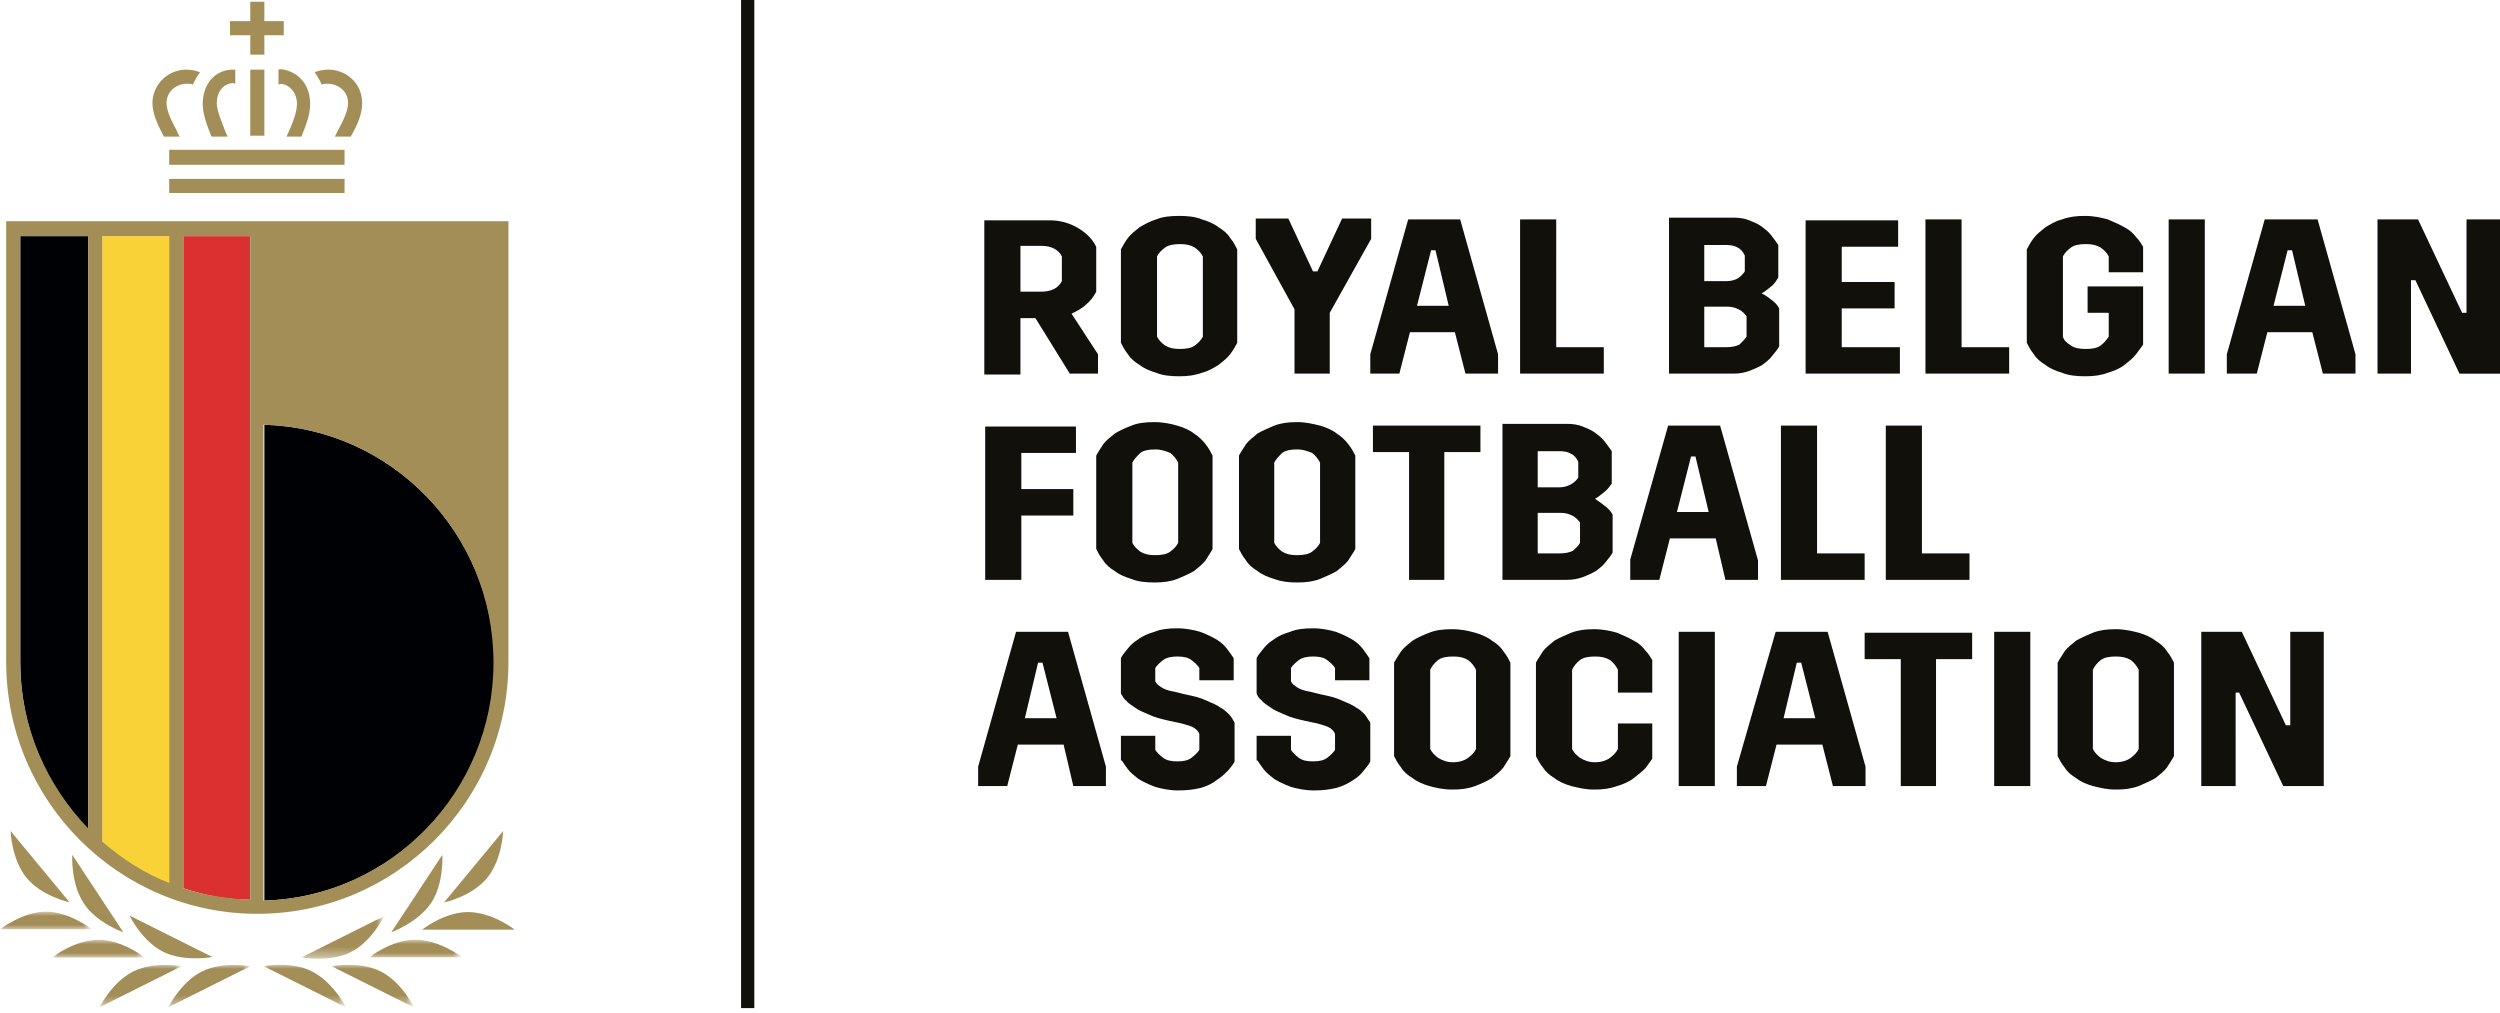 <?xml version="1.0" encoding="utf-8"?>
<!-- Generator: Adobe Illustrator 24.2.3, SVG Export Plug-In . SVG Version: 6.00 Build 0)  -->
<svg version="1.1" id="Calque_1" xmlns="http://www.w3.org/2000/svg" xmlns:xlink="http://www.w3.org/1999/xlink" x="0px" y="0px"
	 viewBox="0 0 283.7 115" style="enable-background:new 0 0 283.7 115;" xml:space="preserve">
<style type="text/css">
	.st0{fill-rule:evenodd;clip-rule:evenodd;fill:#A38E58;}
	.st1{filter:url(#Adobe_OpacityMaskFilter);}
	.st2{fill-rule:evenodd;clip-rule:evenodd;fill:#FFFFFF;}
	.st3{mask:url(#mask-2_1_);fill-rule:evenodd;clip-rule:evenodd;fill:#A38E58;}
	.st4{filter:url(#Adobe_OpacityMaskFilter_1_);}
	.st5{mask:url(#mask-2_2_);fill-rule:evenodd;clip-rule:evenodd;fill:#A38E58;}
	.st6{filter:url(#Adobe_OpacityMaskFilter_2_);}
	.st7{mask:url(#mask-2_3_);fill-rule:evenodd;clip-rule:evenodd;fill:#A38E58;}
	.st8{filter:url(#Adobe_OpacityMaskFilter_3_);}
	.st9{mask:url(#mask-4_1_);fill-rule:evenodd;clip-rule:evenodd;fill:#A38E58;}
	.st10{filter:url(#Adobe_OpacityMaskFilter_4_);}
	.st11{mask:url(#mask-4_2_);fill-rule:evenodd;clip-rule:evenodd;fill:#A38E58;}
	.st12{filter:url(#Adobe_OpacityMaskFilter_5_);}
	.st13{mask:url(#mask-4_3_);fill-rule:evenodd;clip-rule:evenodd;fill:#A38E58;}
	.st14{filter:url(#Adobe_OpacityMaskFilter_6_);}
	.st15{mask:url(#mask-4_4_);fill-rule:evenodd;clip-rule:evenodd;fill:#A38E58;}
	.st16{filter:url(#Adobe_OpacityMaskFilter_7_);}
	.st17{mask:url(#mask-4_5_);fill-rule:evenodd;clip-rule:evenodd;fill:#A38E58;}
	.st18{fill-rule:evenodd;clip-rule:evenodd;fill:#000105;}
	.st19{fill-rule:evenodd;clip-rule:evenodd;fill:#F9D238;}
	.st20{fill-rule:evenodd;clip-rule:evenodd;fill:#DA3130;}
	.st21{fill:#12100B;}
</style>
<desc>Created with Sketch.</desc>
<g id="_x30_3_x5F_Organisms-_x28_components_x29_">
	<g id="Navigation" transform="translate(-3239, -833)">
		<g id="Atom_x2F_Logo_x2F_Corporate_x2F_RBFA_x2F_L_x2F_Colour_x2F_Full" transform="translate(3239, 833)">
			<g id="RBFA_SMALL_WEB_logo_RGB">
				<polyline id="Fill-1" class="st0" points="28.4,0.2 28.4,2.4 26.1,2.4 26.1,4 28.4,4 28.4,6.2 30,6.2 30,4 32.2,4 32.2,2.4 
					30,2.4 30,0.2 28.4,0.2 				"/>
				<polygon id="Fill-2" class="st0" points="19.2,21.9 39.1,21.9 39.1,20.3 19.2,20.3 				"/>
				<polygon id="Fill-3" class="st0" points="19.2,18.7 39.1,18.7 39.1,17 19.2,17 				"/>
				<polygon id="Fill-4" class="st0" points="28.4,15.4 30,15.4 30,7.9 28.4,7.9 				"/>
				<path id="Fill-5" class="st0" d="M20.1,14.9c-0.6-1.1-1.2-2.3-1.2-3.2c0-1.2,0.9-2.1,2.2-2.2c0.3,0,0.6,0,0.8,0.1
					c0.2-0.5,0.5-1,0.8-1.4c-0.5-0.2-1-0.3-1.7-0.3c-2.1,0.1-3.7,1.8-3.7,3.8c0,1.2,0.6,2.5,1.3,3.8h1.8
					C20.2,15.2,20.1,15,20.1,14.9"/>
				<path id="Fill-6" class="st0" d="M25.8,15.4c-0.1-0.1-0.1-0.3-0.2-0.4c-0.4-1.1-1-2.4-1-3.3c0-1.3,0.7-2,1.4-2.2
					c0.3-0.1,0.5-0.1,0.7,0V7.9c-0.3,0-0.7,0-1.1,0.1c-1.6,0.4-2.6,1.9-2.6,3.8c0,1.1,0.5,2.5,1,3.7H25.8"/>
				<path id="Fill-7" class="st0" d="M37.4,7.9c-0.7,0-1.2,0.1-1.7,0.3c0.3,0.4,0.6,0.9,0.8,1.4c0.2-0.1,0.5-0.1,0.8-0.1
					c1.3,0.1,2.2,1,2.2,2.2c0,0.9-0.6,2.1-1.2,3.2c-0.1,0.2-0.2,0.4-0.3,0.6h1.8c0.7-1.2,1.3-2.5,1.3-3.8C41.1,9.6,39.5,8,37.4,7.9"
					/>
				<path id="Fill-8" class="st0" d="M31.6,7.9v1.7c0.2-0.1,0.5-0.1,0.7,0c0.6,0.2,1.4,0.9,1.4,2.2c0,0.9-0.5,2.2-1,3.3
					c-0.1,0.1-0.1,0.3-0.2,0.4h1.7c0.5-1.2,1-2.5,1-3.7c0-1.9-1-3.3-2.6-3.8C32.3,7.9,31.9,7.8,31.6,7.9"/>
				<path id="Fill-9" class="st0" d="M53.1,103.5c-2.7,0-5.2,2-5.2,2h10.5C58.3,105.4,55.8,103.5,53.1,103.5"/>
				<g id="Group-14" transform="translate(29.805, 105.939)">
					<g id="Clip-11">
					</g>
					<defs>
						<filter id="Adobe_OpacityMaskFilter" filterUnits="userSpaceOnUse" x="12.1" y="0.7" width="10.5" height="2">
							<feColorMatrix  type="matrix" values="1 0 0 0 0  0 1 0 0 0  0 0 1 0 0  0 0 0 1 0"/>
						</filter>
					</defs>
					<mask maskUnits="userSpaceOnUse" x="12.1" y="0.7" width="10.5" height="2" id="mask-2_1_">
						<g class="st1">
							<polygon id="path-1_1_" class="st2" points="0.1,0.7 22.6,0.7 22.6,8.4 0.1,8.4 							"/>
						</g>
					</mask>
					<path id="Fill-10" class="st3" d="M17.3,0.7c-2.7,0-5.2,2-5.2,2h10.5C22.6,2.6,20,0.7,17.3,0.7"/>
					<defs>
						<filter id="Adobe_OpacityMaskFilter_1_" filterUnits="userSpaceOnUse" x="7.8" y="3.5" width="9.4" height="4.8">
							<feColorMatrix  type="matrix" values="1 0 0 0 0  0 1 0 0 0  0 0 1 0 0  0 0 0 1 0"/>
						</filter>
					</defs>
					<mask maskUnits="userSpaceOnUse" x="7.8" y="3.5" width="9.4" height="4.8" id="mask-2_2_">
						<g class="st4">
							<polygon id="path-1_2_" class="st2" points="0.1,0.7 22.6,0.7 22.6,8.4 0.1,8.4 							"/>
						</g>
					</mask>
					<path id="Fill-12" class="st5" d="M13.4,4.3C11,3.1,7.8,3.7,7.8,3.7l9.4,4.7C17.2,8.4,15.8,5.5,13.4,4.3"/>
					<defs>
						<filter id="Adobe_OpacityMaskFilter_2_" filterUnits="userSpaceOnUse" x="0.1" y="3.5" width="9.4" height="4.8">
							<feColorMatrix  type="matrix" values="1 0 0 0 0  0 1 0 0 0  0 0 1 0 0  0 0 0 1 0"/>
						</filter>
					</defs>
					<mask maskUnits="userSpaceOnUse" x="0.1" y="3.5" width="9.4" height="4.8" id="mask-2_3_">
						<g class="st6">
							<polygon id="path-1_3_" class="st2" points="0.1,0.7 22.6,0.7 22.6,8.4 0.1,8.4 							"/>
						</g>
					</mask>
					<path id="Fill-13" class="st7" d="M5.6,4.3C3.3,3.1,0.1,3.7,0.1,3.7l9.4,4.7C9.5,8.4,8,5.5,5.6,4.3"/>
				</g>
				<path id="Fill-15" class="st0" d="M55.3,99.6c1.7-2.1,1.8-5.3,1.8-5.3l-6.7,8.1C50.5,102.4,53.6,101.7,55.3,99.6"/>
				<path id="Fill-16" class="st0" d="M48.9,102.5c1.5-2.2,1.3-5.5,1.3-5.5l-5.8,8.8C44.4,105.8,47.4,104.7,48.9,102.5"/>
				<g id="Group-23" transform="translate(0, 103.152)">
					<g id="Clip-18">
					</g>
					<defs>
						<filter id="Adobe_OpacityMaskFilter_3_" filterUnits="userSpaceOnUse" x="34.2" y="0.8" width="9.4" height="4.8">
							<feColorMatrix  type="matrix" values="1 0 0 0 0  0 1 0 0 0  0 0 1 0 0  0 0 0 1 0"/>
						</filter>
					</defs>
					<mask maskUnits="userSpaceOnUse" x="34.2" y="0.8" width="9.4" height="4.8" id="mask-4_1_">
						<g class="st8">
							<polygon id="path-3_1_" class="st2" points="0,0.3 43.6,0.3 43.6,11.2 0,11.2 							"/>
						</g>
					</mask>
					<path id="Fill-17" class="st9" d="M39.8,4.9c2.4-1.2,3.8-4.1,3.8-4.1l-9.4,4.7C34.2,5.5,37.4,6.1,39.8,4.9"/>
					<defs>
						<filter id="Adobe_OpacityMaskFilter_4_" filterUnits="userSpaceOnUse" x="0" y="0.3" width="10.5" height="2">
							<feColorMatrix  type="matrix" values="1 0 0 0 0  0 1 0 0 0  0 0 1 0 0  0 0 0 1 0"/>
						</filter>
					</defs>
					<mask maskUnits="userSpaceOnUse" x="0" y="0.3" width="10.5" height="2" id="mask-4_2_">
						<g class="st10">
							<polygon id="path-3_2_" class="st2" points="0,0.3 43.6,0.3 43.6,11.2 0,11.2 							"/>
						</g>
					</mask>
					<path id="Fill-19" class="st11" d="M5.2,0.3c2.7,0,5.2,2,5.2,2H0C0,2.3,2.6,0.3,5.2,0.3"/>
					<defs>
						<filter id="Adobe_OpacityMaskFilter_5_" filterUnits="userSpaceOnUse" x="6" y="3.5" width="10.5" height="2">
							<feColorMatrix  type="matrix" values="1 0 0 0 0  0 1 0 0 0  0 0 1 0 0  0 0 0 1 0"/>
						</filter>
					</defs>
					<mask maskUnits="userSpaceOnUse" x="6" y="3.5" width="10.5" height="2" id="mask-4_3_">
						<g class="st12">
							<polygon id="path-3_3_" class="st2" points="0,0.3 43.6,0.3 43.6,11.2 0,11.2 							"/>
						</g>
					</mask>
					<path id="Fill-20" class="st13" d="M11.2,3.5c2.7,0,5.2,2,5.2,2H6C6,5.4,8.5,3.5,11.2,3.5"/>
					<defs>
						<filter id="Adobe_OpacityMaskFilter_6_" filterUnits="userSpaceOnUse" x="11.3" y="6.3" width="9.4" height="4.8">
							<feColorMatrix  type="matrix" values="1 0 0 0 0  0 1 0 0 0  0 0 1 0 0  0 0 0 1 0"/>
						</filter>
					</defs>
					<mask maskUnits="userSpaceOnUse" x="11.3" y="6.3" width="9.4" height="4.8" id="mask-4_4_">
						<g class="st14">
							<polygon id="path-3_4_" class="st2" points="0,0.3 43.6,0.3 43.6,11.2 0,11.2 							"/>
						</g>
					</mask>
					<path id="Fill-21" class="st15" d="M15.1,7.1c2.4-1.2,5.5-0.6,5.5-0.6l-9.4,4.7C11.3,11.2,12.7,8.3,15.1,7.1"/>
					<defs>
						<filter id="Adobe_OpacityMaskFilter_7_" filterUnits="userSpaceOnUse" x="19.1" y="6.3" width="9.4" height="4.8">
							<feColorMatrix  type="matrix" values="1 0 0 0 0  0 1 0 0 0  0 0 1 0 0  0 0 0 1 0"/>
						</filter>
					</defs>
					<mask maskUnits="userSpaceOnUse" x="19.1" y="6.3" width="9.4" height="4.8" id="mask-4_5_">
						<g class="st16">
							<polygon id="path-3_5_" class="st2" points="0,0.3 43.6,0.3 43.6,11.2 0,11.2 							"/>
						</g>
					</mask>
					<path id="Fill-22" class="st17" d="M22.9,7.1c2.4-1.2,5.5-0.6,5.5-0.6l-9.4,4.7C19.1,11.2,20.5,8.3,22.9,7.1"/>
				</g>
				<path id="Fill-24" class="st0" d="M3,99.6c-1.7-2.1-1.8-5.3-1.8-5.3l6.7,8.1C7.9,102.4,4.7,101.7,3,99.6"/>
				<path id="Fill-25" class="st0" d="M9.5,102.5C8,100.2,8.2,97,8.2,97l5.8,8.8C14,105.8,10.9,104.7,9.5,102.5"/>
				<path id="Fill-26" class="st0" d="M18.5,108c-2.4-1.2-3.8-4.1-3.8-4.1l9.4,4.7C24.1,108.6,20.9,109.2,18.5,108"/>
				<path id="Fill-27" class="st18" d="M30,48.2v54c14.4-0.4,26.1-12.4,26.1-27v0C56,60.5,44.4,48.6,30,48.2"/>
				<path id="Fill-28" class="st19" d="M19.2,26.8h-7.6v68.8c2.2,1.9,4.8,3.5,7.6,4.7V26.8"/>
				<path id="Fill-29" class="st20" d="M20.8,100.8c2.4,0.8,4.9,1.3,7.6,1.3V26.8h-7.6V100.8"/>
				<path id="Fill-30" class="st18" d="M2.3,75.2c0,7.3,2.9,14,7.7,18.9V26.8H2.3V75.2"/>
				<path id="Fill-31" class="st0" d="M56,75.2c0,14.6-11.6,26.6-26.1,27v-54C44.4,48.6,56,60.5,56,75.2L56,75.2z M28.4,102.1
					c-2.6-0.1-5.2-0.5-7.6-1.3v-74h7.6V102.1z M19.2,100.2c-2.8-1.1-5.3-2.7-7.6-4.7V26.8h7.6V100.2z M10,94
					c-4.7-4.9-7.7-11.5-7.7-18.9V26.8H10V94z M0.7,25.1v50c0,15.8,12.8,28.6,28.5,28.6c15.7,0,28.5-12.8,28.5-28.6v-50H0.7L0.7,25.1
					z"/>
			</g>
		</g>
	</g>
</g>
<g>
	<polygon class="st21" points="84.1,114.4 85.6,114.4 85.6,-0.5 84.1,-0.5 84.1,114.4 	"/>
	<path class="st21" d="M111,89.2h3.3l1.2-4.7h5.2l1.1,4.7h3.7V87l-4.3-15.3h-5.9L111,87V89.2L111,89.2z M117.8,75.2h0.5l1.6,6.3
		h-3.6L117.8,75.2L117.8,75.2z M127.3,86.3c0.2,0.3,0.4,0.6,0.7,1c0.3,0.4,0.7,0.7,1.2,1.1c0.5,0.3,1.1,0.6,1.9,0.9
		c0.7,0.2,1.6,0.4,2.6,0.4c1,0,1.8-0.1,2.6-0.3c0.7-0.2,1.3-0.5,1.8-0.9c0.5-0.3,0.9-0.7,1.3-1.1c0.3-0.4,0.6-0.7,0.7-1V82
		c-0.2-0.3-0.3-0.6-0.6-0.9c-0.3-0.3-0.6-0.6-1-0.8c-0.4-0.3-0.9-0.5-1.6-0.8c-0.6-0.3-1.4-0.5-2.4-0.7l-1.2-0.3
		c-0.7-0.1-1.2-0.3-1.5-0.5c-0.3-0.2-0.6-0.4-0.7-0.7v-1.5c0.2-0.3,0.5-0.6,0.9-0.9c0.4-0.3,1-0.4,1.6-0.4c0.7,0,1.2,0.1,1.6,0.4
		c0.4,0.3,0.7,0.6,0.9,0.9v1.4h3.9v-2.5c-0.2-0.3-0.4-0.6-0.7-1c-0.3-0.4-0.7-0.8-1.2-1.1c-0.5-0.3-1.1-0.6-1.9-0.9
		c-0.7-0.2-1.6-0.4-2.6-0.4c-1,0-1.9,0.1-2.6,0.4c-0.7,0.2-1.4,0.5-1.9,0.9c-0.5,0.3-0.9,0.7-1.2,1.1c-0.3,0.4-0.6,0.7-0.7,1v4
		c0.2,0.3,0.3,0.6,0.6,0.8c0.2,0.3,0.6,0.5,1,0.8c0.4,0.3,0.9,0.5,1.6,0.8c0.6,0.3,1.4,0.5,2.3,0.7l1.4,0.3c0.7,0.2,1.1,0.3,1.4,0.5
		c0.3,0.2,0.5,0.4,0.6,0.7v1.8c-0.2,0.3-0.5,0.6-0.9,0.9c-0.4,0.3-0.9,0.4-1.6,0.4c-0.7,0-1.2-0.1-1.6-0.4c-0.4-0.3-0.7-0.6-0.9-0.9
		v-1.6h-3.9V86.3L127.3,86.3z M142.7,86.3c0.2,0.3,0.4,0.6,0.7,1c0.3,0.4,0.7,0.7,1.2,1.1c0.5,0.3,1.1,0.6,1.9,0.9
		c0.7,0.2,1.6,0.4,2.6,0.4c1,0,1.8-0.1,2.6-0.3c0.7-0.2,1.3-0.5,1.9-0.9c0.5-0.3,0.9-0.7,1.2-1.1c0.3-0.4,0.6-0.7,0.7-1V82
		c-0.2-0.3-0.4-0.6-0.6-0.9c-0.3-0.3-0.6-0.6-1-0.8c-0.4-0.3-0.9-0.5-1.6-0.8c-0.6-0.3-1.4-0.5-2.4-0.7l-1.2-0.3
		c-0.7-0.1-1.2-0.3-1.5-0.5c-0.3-0.2-0.6-0.4-0.7-0.7v-1.5c0.2-0.3,0.5-0.6,0.9-0.9c0.4-0.3,1-0.4,1.6-0.4c0.7,0,1.2,0.1,1.6,0.4
		c0.4,0.3,0.7,0.6,0.9,0.9v1.4h3.9v-2.5c-0.2-0.3-0.4-0.6-0.7-1c-0.3-0.4-0.7-0.8-1.2-1.1c-0.5-0.3-1.1-0.6-1.9-0.9
		c-0.7-0.2-1.6-0.4-2.6-0.4c-1,0-1.9,0.1-2.6,0.4c-0.7,0.2-1.4,0.5-1.9,0.9c-0.5,0.3-0.9,0.7-1.2,1.1c-0.3,0.4-0.6,0.7-0.7,1v4
		c0.1,0.3,0.3,0.6,0.6,0.8c0.2,0.3,0.6,0.5,1,0.8c0.4,0.3,0.9,0.5,1.6,0.8c0.6,0.3,1.4,0.5,2.3,0.7l1.4,0.3c0.7,0.2,1.1,0.3,1.4,0.5
		c0.3,0.2,0.5,0.4,0.6,0.7v1.8c-0.2,0.3-0.5,0.6-0.9,0.9c-0.4,0.3-0.9,0.4-1.6,0.4c-0.7,0-1.2-0.1-1.6-0.4c-0.4-0.3-0.7-0.6-0.9-0.9
		v-1.6h-3.9V86.3L142.7,86.3z M162.3,76c0.2-0.4,0.5-0.8,0.9-1.1c0.4-0.3,1-0.4,1.7-0.4c0.7,0,1.2,0.1,1.7,0.4
		c0.4,0.3,0.7,0.7,0.9,1.1v9c-0.2,0.4-0.5,0.7-0.9,1c-0.4,0.3-1,0.5-1.7,0.5c-0.7,0-1.2-0.2-1.7-0.5c-0.4-0.3-0.7-0.6-0.9-1V76
		L162.3,76z M158.2,85.8c0.2,0.4,0.4,0.8,0.8,1.3c0.3,0.5,0.8,0.9,1.3,1.2c0.5,0.4,1.2,0.7,1.9,0.9c0.7,0.2,1.6,0.4,2.6,0.4
		c1,0,1.8-0.1,2.6-0.4c0.8-0.3,1.4-0.6,1.9-0.9c0.5-0.4,1-0.8,1.3-1.2c0.3-0.5,0.6-0.9,0.8-1.3V75.2c-0.2-0.4-0.4-0.8-0.8-1.3
		c-0.3-0.5-0.8-0.9-1.3-1.2c-0.5-0.4-1.2-0.7-1.9-0.9c-0.7-0.2-1.6-0.4-2.6-0.4c-1,0-1.9,0.1-2.6,0.4c-0.8,0.3-1.4,0.6-1.9,0.9
		c-0.5,0.4-1,0.8-1.3,1.2c-0.3,0.5-0.6,0.9-0.8,1.3V85.8L158.2,85.8z M183.6,82.1V85c-0.2,0.4-0.5,0.7-0.9,1c-0.4,0.3-1,0.5-1.7,0.5
		c-0.7,0-1.2-0.2-1.7-0.5c-0.4-0.3-0.7-0.6-0.9-1v-9c0.2-0.4,0.5-0.8,0.9-1.1c0.4-0.3,1-0.4,1.7-0.4c0.7,0,1.2,0.1,1.7,0.4
		c0.4,0.3,0.7,0.7,0.9,1.1v2.6h3.9v-3.7c-0.2-0.3-0.4-0.7-0.8-1.1c-0.3-0.4-0.7-0.8-1.3-1.1c-0.5-0.3-1.2-0.6-1.9-0.9
		c-0.7-0.2-1.6-0.4-2.6-0.4c-1,0-1.8,0.1-2.6,0.4c-0.7,0.3-1.4,0.6-1.9,0.9c-0.5,0.4-1,0.8-1.3,1.2c-0.3,0.5-0.6,0.9-0.8,1.3v10.6
		c0.2,0.4,0.4,0.8,0.8,1.3c0.3,0.5,0.8,0.9,1.3,1.2c0.5,0.4,1.2,0.7,1.9,0.9c0.8,0.2,1.6,0.4,2.6,0.4c1,0,1.8-0.1,2.6-0.4
		c0.7-0.2,1.4-0.5,1.9-0.9c0.5-0.4,0.9-0.7,1.3-1.1c0.3-0.4,0.6-0.8,0.8-1.1v-4H183.6L183.6,82.1z M190.5,89.2h4.1V71.7h-4.1V89.2
		L190.5,89.2z M197.1,89.2h3.3l1.2-4.7h5.2l1.2,4.7h3.7V87l-4.3-15.3h-5.9L197.1,87V89.2L197.1,89.2z M203.9,75.2h0.5l1.6,6.3h-3.6
		L203.9,75.2L203.9,75.2z M215.6,89.2h4.1V74.8h4.1v-3h-12.2v3h4.1V89.2L215.6,89.2z M226.3,89.2h4.1V71.7h-4.1V89.2L226.3,89.2z
		 M237.5,76c0.2-0.4,0.5-0.8,0.9-1.1c0.4-0.3,1-0.4,1.7-0.4c0.7,0,1.2,0.1,1.7,0.4c0.4,0.3,0.7,0.7,0.9,1.1v9
		c-0.2,0.4-0.5,0.7-0.9,1c-0.4,0.3-1,0.5-1.7,0.5c-0.7,0-1.2-0.2-1.7-0.5c-0.4-0.3-0.7-0.6-0.9-1V76L237.5,76z M233.5,85.8
		c0.2,0.4,0.4,0.8,0.8,1.3c0.3,0.5,0.8,0.9,1.3,1.2c0.5,0.4,1.2,0.7,1.9,0.9c0.8,0.2,1.6,0.4,2.6,0.4c1,0,1.8-0.1,2.6-0.4
		c0.7-0.3,1.4-0.6,1.9-0.9c0.5-0.4,1-0.8,1.3-1.2c0.3-0.5,0.6-0.9,0.8-1.3V75.2c-0.2-0.4-0.4-0.8-0.8-1.3c-0.3-0.5-0.8-0.9-1.3-1.2
		c-0.5-0.4-1.2-0.7-1.9-0.9c-0.8-0.2-1.6-0.4-2.6-0.4c-1,0-1.8,0.1-2.6,0.4c-0.7,0.3-1.4,0.6-1.9,0.9c-0.5,0.4-1,0.8-1.3,1.2
		c-0.3,0.5-0.6,0.9-0.8,1.3V85.8L233.5,85.8z M249.9,89.2h3.8V78.6h0.4l5,10.6h4.6V71.7h-3.8v10.6h-0.5l-5-10.6h-4.6V89.2
		L249.9,89.2z"/>
	<path class="st21" d="M111.8,65.8h4.1v-7.3h5.9v-3h-5.9v-4.1h6.2v-3h-10.3V65.8L111.8,65.8z M128.5,52.5c0.2-0.4,0.5-0.7,0.9-1.1
		c0.4-0.3,1-0.4,1.7-0.4c0.7,0,1.2,0.2,1.7,0.4c0.4,0.3,0.7,0.7,0.9,1.1v9.1c-0.2,0.4-0.5,0.7-0.9,1c-0.4,0.3-1,0.4-1.7,0.4
		c-0.7,0-1.2-0.1-1.7-0.4c-0.4-0.3-0.7-0.6-0.9-1V52.5L128.5,52.5z M124.4,62.3c0.2,0.4,0.4,0.8,0.8,1.3c0.3,0.5,0.8,0.9,1.3,1.2
		c0.5,0.4,1.2,0.7,1.9,0.9c0.7,0.3,1.6,0.4,2.6,0.4c1,0,1.8-0.1,2.6-0.4c0.7-0.3,1.4-0.6,1.9-0.9c0.5-0.4,1-0.8,1.3-1.2
		c0.3-0.5,0.6-0.9,0.8-1.3V51.7c-0.2-0.4-0.4-0.8-0.8-1.3c-0.3-0.4-0.8-0.9-1.3-1.2c-0.5-0.4-1.2-0.7-1.9-0.9
		c-0.7-0.2-1.6-0.4-2.6-0.4c-1,0-1.9,0.1-2.6,0.4c-0.8,0.3-1.4,0.6-1.9,0.9c-0.5,0.4-1,0.8-1.3,1.2c-0.3,0.5-0.6,0.9-0.8,1.3V62.3
		L124.4,62.3z M144.6,52.5c0.2-0.4,0.5-0.7,0.9-1.1c0.4-0.3,1-0.4,1.7-0.4c0.7,0,1.2,0.2,1.7,0.4c0.4,0.3,0.7,0.7,0.9,1.1v9.1
		c-0.2,0.4-0.5,0.7-0.9,1c-0.4,0.3-1,0.4-1.7,0.4c-0.7,0-1.2-0.1-1.7-0.4c-0.4-0.3-0.7-0.6-0.9-1V52.5L144.6,52.5z M140.6,62.3
		c0.2,0.4,0.4,0.8,0.8,1.3c0.3,0.5,0.8,0.9,1.3,1.2c0.5,0.4,1.2,0.7,1.9,0.9c0.8,0.3,1.6,0.4,2.6,0.4c1,0,1.8-0.1,2.6-0.4
		c0.7-0.3,1.4-0.6,1.9-0.9c0.5-0.4,1-0.8,1.3-1.2c0.3-0.5,0.6-0.9,0.8-1.3V51.7c-0.2-0.4-0.4-0.8-0.8-1.3c-0.3-0.4-0.8-0.9-1.3-1.2
		c-0.5-0.4-1.2-0.7-1.9-0.9c-0.8-0.2-1.6-0.4-2.6-0.4c-1,0-1.8,0.1-2.6,0.4c-0.7,0.3-1.4,0.6-1.9,0.9c-0.5,0.4-1,0.8-1.3,1.2
		c-0.3,0.5-0.6,0.9-0.8,1.3V62.3L140.6,62.3z M159.8,65.8h4.1V51.3h4.1v-3h-12.2v3h4.1V65.8L159.8,65.8z M170.4,65.8h7.4
		c0.7,0,1.2-0.1,1.8-0.3c0.5-0.2,1-0.4,1.5-0.7c0.4-0.3,0.8-0.6,1.1-1c0.3-0.4,0.6-0.7,0.8-1.1v-4.3c-0.2-0.4-0.5-0.7-0.9-1
		c-0.4-0.3-0.8-0.6-1.1-0.8c0.4-0.2,0.7-0.5,1.1-0.8c0.4-0.3,0.6-0.7,0.8-0.9v-3.7c-0.2-0.3-0.5-0.7-0.8-1.1c-0.3-0.4-0.7-0.7-1.1-1
		c-0.4-0.3-0.9-0.5-1.4-0.7c-0.5-0.2-1.1-0.3-1.7-0.3h-7.4V65.8L170.4,65.8z M174.5,55.4v-4.2h2.5c0.5,0,1,0.1,1.3,0.3
		c0.4,0.2,0.6,0.5,0.8,0.9v1.8c-0.2,0.3-0.5,0.6-0.9,0.8c-0.4,0.2-0.8,0.3-1.2,0.3H174.5L174.5,55.4z M174.5,62.8v-4.6h2.6
		c0.5,0,0.9,0.1,1.3,0.3c0.4,0.2,0.7,0.5,0.9,0.8v2.3c-0.2,0.4-0.5,0.6-0.8,0.9c-0.4,0.2-0.9,0.3-1.5,0.3H174.5L174.5,62.8z
		 M185,65.8h3.3l1.2-4.7h5.2l1.1,4.7h3.7v-2.2l-4.3-15.3h-5.9L185,63.5V65.8L185,65.8z M191.9,51.8h0.5l1.5,6.3h-3.6L191.9,51.8
		L191.9,51.8z M202.1,65.8h9.5v-3h-5.4V48.3h-4.1V65.8L202.1,65.8z M214,65.8h9.5v-3h-5.4V48.3H214V65.8L214,65.8z"/>
	<path class="st21" d="M121.4,42.4h3.2v-2.2l-3-4.6c0.6-0.3,1.2-0.6,1.6-1c0.5-0.4,0.9-0.9,1.2-1.5v-5.1c-0.5-1-1.3-1.7-2.2-2.2
		c-0.9-0.5-1.9-0.8-3.1-0.8h-7.4v17.5h4.1v-6.4h1.7L121.4,42.4L121.4,42.4z M115.8,33.1v-5.2h2.4c0.5,0,1,0.1,1.4,0.3
		c0.4,0.2,0.7,0.5,0.9,0.9v2.8c-0.2,0.4-0.5,0.7-0.9,0.9c-0.4,0.2-0.9,0.3-1.4,0.3H115.8L115.8,33.1z M131.3,29.1
		c0.2-0.4,0.5-0.7,0.9-1c0.4-0.3,1-0.4,1.7-0.4c0.7,0,1.2,0.1,1.7,0.4c0.4,0.3,0.7,0.6,0.9,1v9.1c-0.2,0.4-0.5,0.7-0.9,1
		c-0.4,0.3-1,0.4-1.7,0.4c-0.7,0-1.2-0.1-1.7-0.4c-0.4-0.3-0.7-0.6-0.9-1V29.1L131.3,29.1z M127.2,38.9c0.2,0.4,0.4,0.8,0.8,1.3
		c0.3,0.5,0.8,0.9,1.3,1.2c0.5,0.4,1.2,0.7,1.9,0.9c0.7,0.3,1.6,0.4,2.6,0.4c1,0,1.8-0.1,2.6-0.4c0.8-0.2,1.4-0.6,1.9-0.9
		c0.5-0.4,1-0.8,1.3-1.2c0.3-0.4,0.6-0.9,0.8-1.3V28.3c-0.2-0.4-0.4-0.8-0.8-1.3c-0.3-0.5-0.8-0.9-1.3-1.2c-0.5-0.4-1.2-0.7-1.9-0.9
		c-0.7-0.3-1.6-0.4-2.6-0.4c-1,0-1.9,0.1-2.6,0.4c-0.7,0.2-1.4,0.6-1.9,0.9c-0.5,0.4-1,0.8-1.3,1.2c-0.3,0.4-0.6,0.9-0.8,1.3V38.9
		L127.2,38.9z M146.8,42.4h4.1v-6.9l4.7-8.4v-2.3h-3.3l-2.8,6h-0.5l-2.8-6h-3.7v2.3l4.4,8V42.4L146.8,42.4z M155.5,42.4h3.3l1.2-4.7
		h5.1l1.2,4.7h3.7v-2.2l-4.3-15.3h-5.9l-4.3,15.3V42.4L155.5,42.4z M162.4,28.4h0.5l1.5,6.3h-3.6L162.4,28.4L162.4,28.4z
		 M172.5,42.4h9.5v-3h-5.4V24.9h-4.1V42.4L172.5,42.4z M189.3,42.4h7.4c0.7,0,1.2-0.1,1.8-0.3c0.5-0.2,1-0.4,1.5-0.7
		c0.4-0.3,0.8-0.6,1.1-1c0.3-0.4,0.6-0.7,0.8-1.1v-4.3c-0.2-0.4-0.5-0.7-0.9-1c-0.4-0.3-0.8-0.6-1.1-0.7c0.4-0.2,0.7-0.5,1.1-0.8
		c0.4-0.3,0.6-0.7,0.8-1v-3.7c-0.2-0.3-0.5-0.7-0.8-1.1c-0.3-0.4-0.7-0.7-1.1-1c-0.4-0.3-0.9-0.5-1.4-0.7c-0.5-0.2-1.1-0.3-1.7-0.3
		h-7.4V42.4L189.3,42.4z M193.4,32v-4.2h2.5c0.5,0,1,0.1,1.3,0.3c0.4,0.2,0.6,0.5,0.8,0.9v1.8c-0.2,0.3-0.5,0.6-0.8,0.8
		c-0.4,0.2-0.8,0.3-1.2,0.3H193.4L193.4,32z M193.4,39.4v-4.6h2.6c0.5,0,0.9,0.1,1.3,0.3c0.4,0.2,0.7,0.5,0.9,0.8v2.3
		c-0.2,0.3-0.5,0.6-0.8,0.9c-0.4,0.2-0.9,0.3-1.5,0.3H193.4L193.4,39.4z M204.9,42.4h10.7v-3H209v-4.4h6v-3h-6v-4h6.4v-3h-10.5V42.4
		L204.9,42.4z M218.5,42.4h9.5v-3h-5.4V24.9h-4.1V42.4L218.5,42.4z M236.8,35.5h2.5v2.7c-0.2,0.3-0.5,0.7-0.9,1
		c-0.4,0.3-1,0.4-1.7,0.4c-0.7,0-1.3-0.1-1.7-0.4c-0.5-0.3-0.8-0.6-0.9-1v-9.1c0.2-0.4,0.5-0.7,0.9-1c0.4-0.3,1-0.4,1.7-0.4
		c0.7,0,1.2,0.1,1.7,0.4c0.4,0.3,0.7,0.6,0.9,1v1.8h3.9V28c-0.2-0.3-0.4-0.7-0.8-1.1c-0.3-0.4-0.7-0.8-1.3-1.1
		c-0.5-0.3-1.2-0.6-1.9-0.9c-0.7-0.2-1.6-0.4-2.6-0.4s-1.8,0.1-2.6,0.4c-0.8,0.2-1.4,0.6-1.9,0.9c-0.5,0.4-1,0.8-1.3,1.2
		c-0.3,0.4-0.6,0.9-0.8,1.3v10.6c0.2,0.4,0.4,0.8,0.8,1.3c0.3,0.5,0.8,0.9,1.3,1.2c0.5,0.4,1.2,0.7,1.9,0.9c0.7,0.3,1.6,0.4,2.6,0.4
		s1.8-0.1,2.6-0.4c0.7-0.2,1.4-0.5,1.9-0.9c0.5-0.4,0.9-0.7,1.3-1.2c0.3-0.4,0.6-0.8,0.8-1.1v-6.6h-6.3V35.5L236.8,35.5z
		 M246.1,42.4h4.1V24.9h-4.1V42.4L246.1,42.4z M252.8,42.4h3.3l1.2-4.7h5.1l1.2,4.7h3.7v-2.2L263,24.9H257l-4.3,15.3V42.4
		L252.8,42.4z M259.6,28.4h0.5l1.5,6.3H258L259.6,28.4L259.6,28.4z M269.8,42.4h3.8V31.8h0.5l5,10.6h4.6V24.9h-3.8v10.6h-0.5
		l-5-10.6h-4.6V42.4L269.8,42.4z"/>
</g>
</svg>
